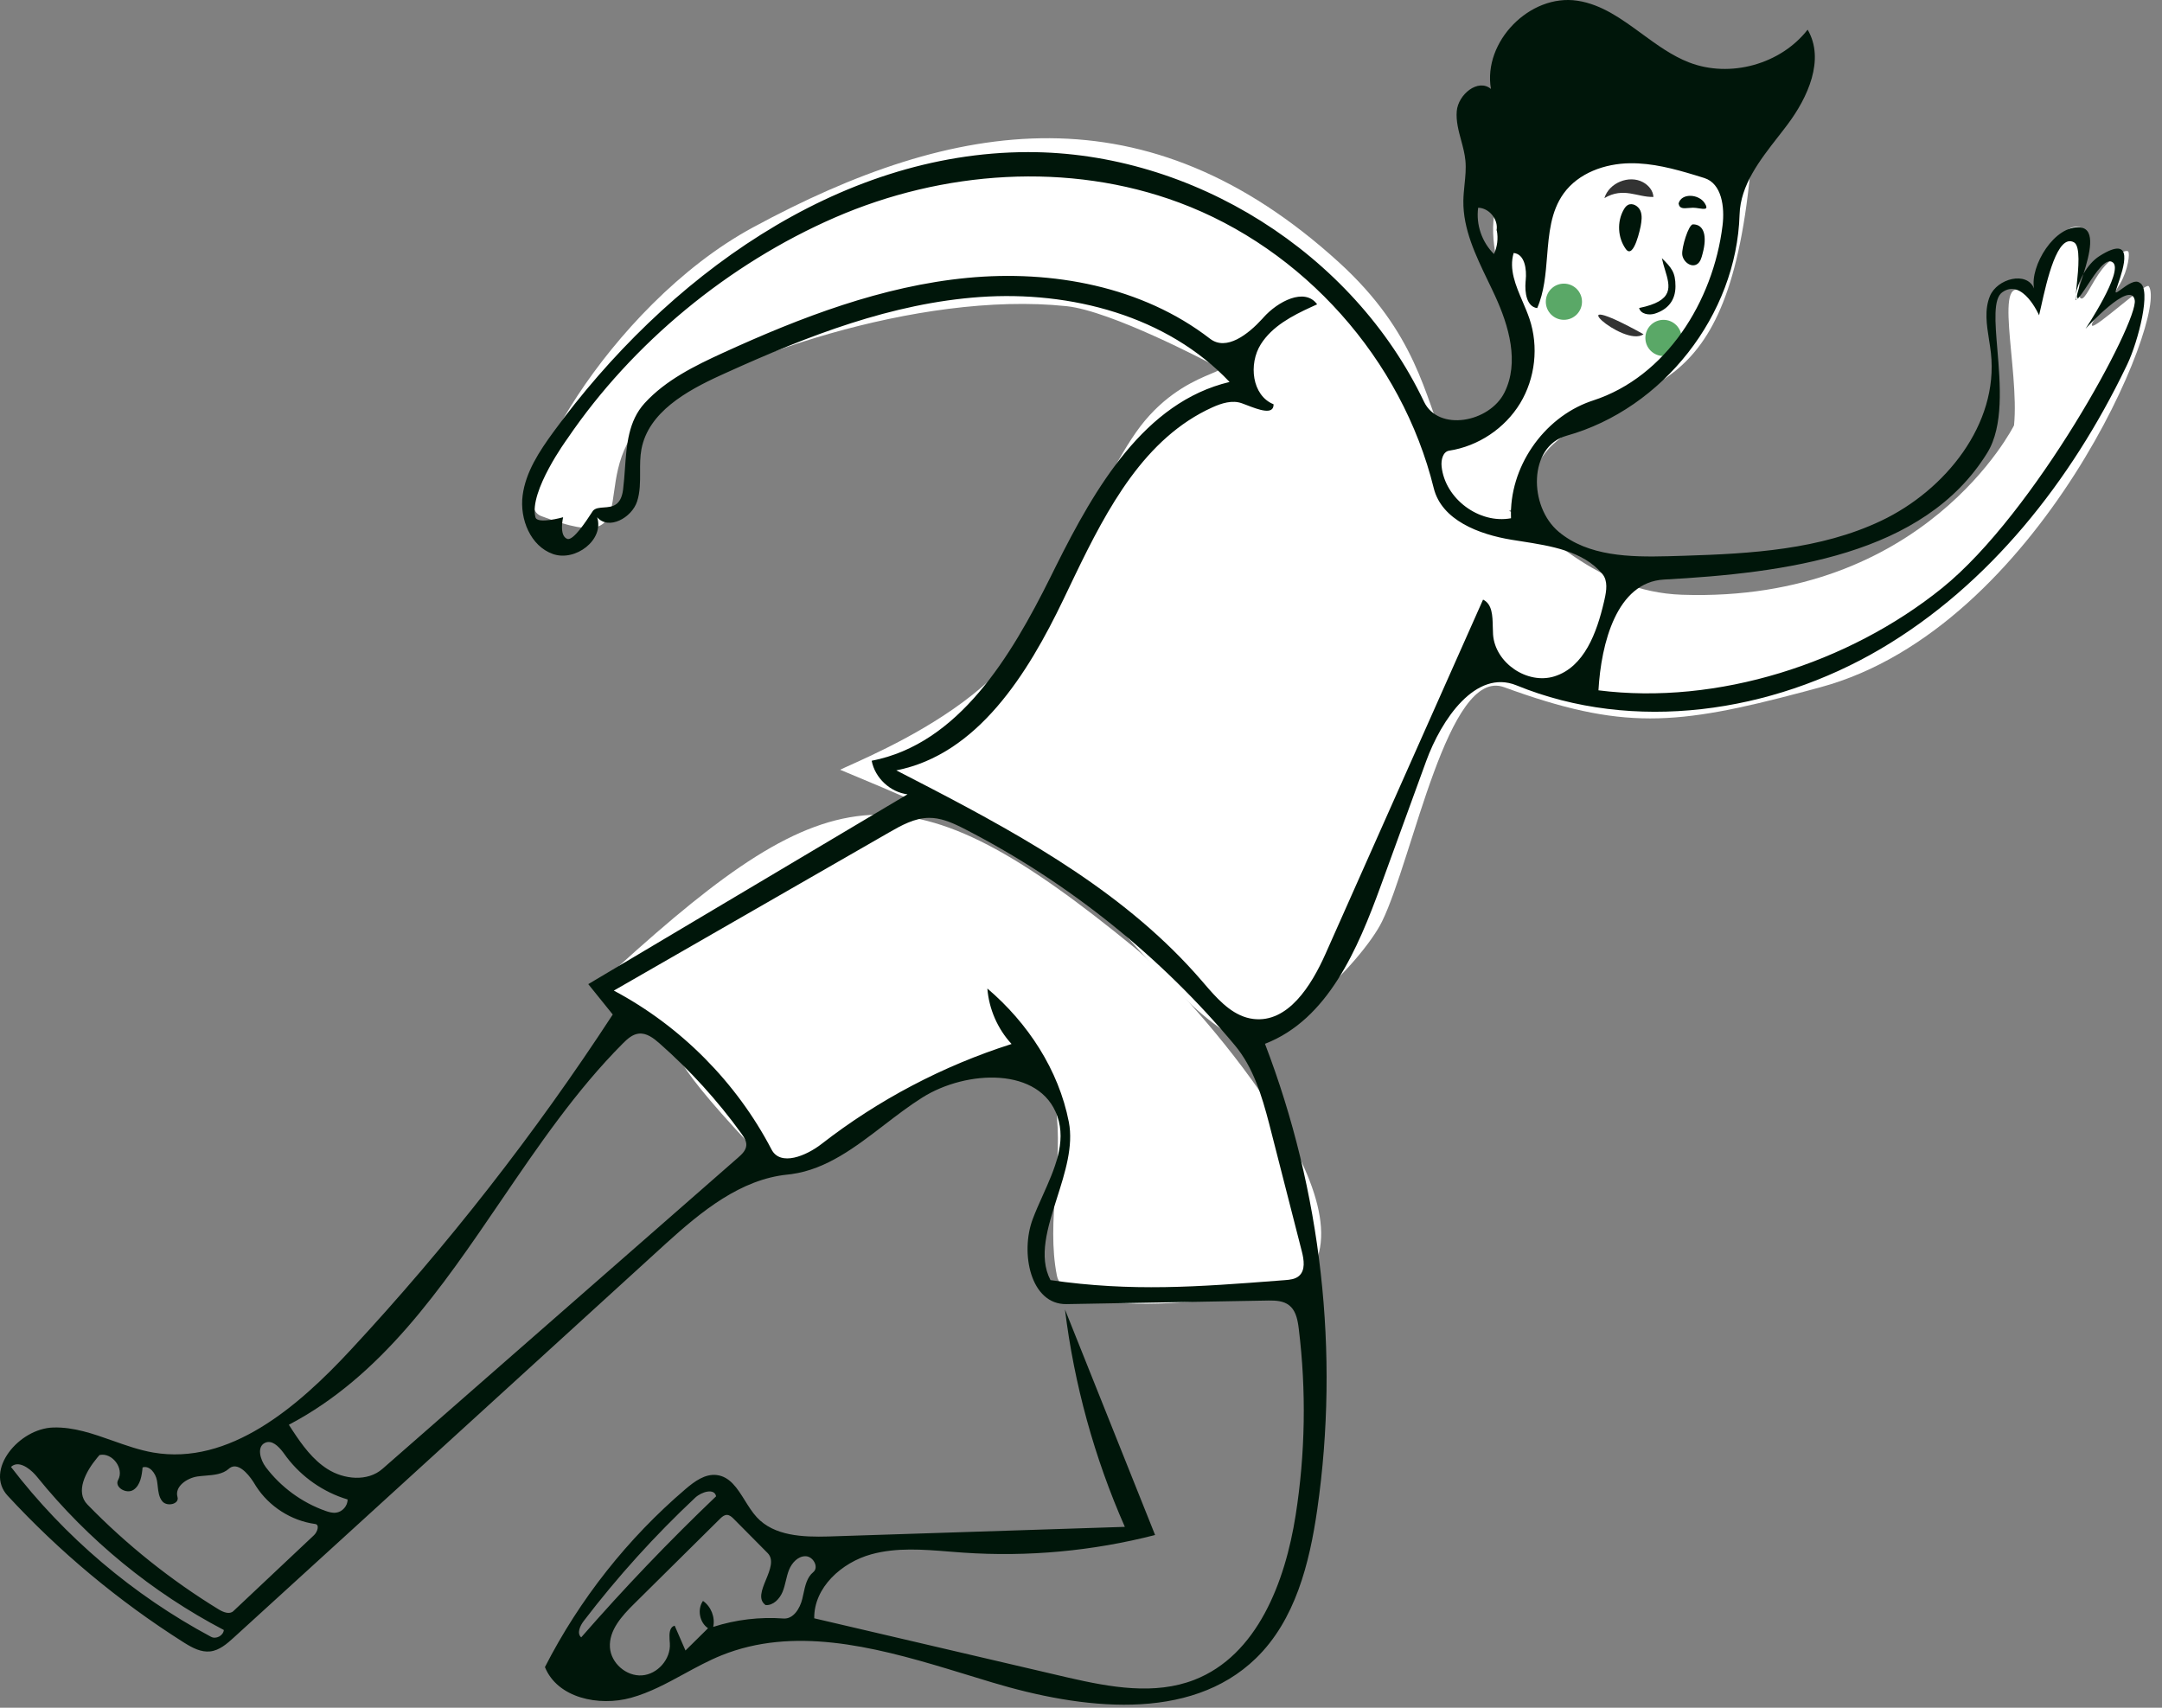 <?xml version="1.0" encoding="UTF-8"?> <svg xmlns="http://www.w3.org/2000/svg" width="138" height="109" viewBox="0 0 138 109" fill="none"><rect x="0" y="0" width="138" height="109" fill="#808080" stroke="none"/> <g clip-path="url(#clip0)"> <path fill-rule="evenodd" clip-rule="evenodd" d="M109.761 8.79C110.624 9 111.861 9.373 111.792 10.189C110.41 26.65 104.461 23.621 99.155 28.34C97.753 29.587 96.916 32.537 96.314 32.605C98.546 33.636 101.786 37.773 107.363 37.962C122.9 38.489 128.555 27.152 128.555 27.152C128.92 23.517 127.077 16.97 129.378 18.803C130.966 20.069 130.652 13.904 132.822 14.518C133.474 14.703 132.335 18.801 132.822 19.046C133.091 19.182 133.489 18.064 134.183 17.175C134.761 16.434 135.654 15.885 135.839 16.047C135.964 16.157 135.844 17.216 135.323 18.113C134.591 19.372 133.366 20.585 133.537 20.787C133.726 21.009 136.955 18.004 137.152 18.267C138.459 20.01 130.182 40.075 116.215 43.862L115.109 44.16C106.967 46.323 103.547 46.618 96.004 43.862C92.427 42.556 90.202 54.759 88.214 58.82C86.959 61.385 80.861 67.67 78.076 65.769C74.403 63.261 71.407 58.594 68.281 56.233L68.08 56.085C65.95 54.558 61.131 52.24 53.624 49.131L53.962 48.975C55.529 48.263 59.563 46.522 62.661 43.862C67.062 40.083 69.446 31.966 72.514 27.589C75.544 23.267 79.609 23.903 77.155 23.139C77.155 23.139 70.938 19.845 68.08 19.543C58.536 18.536 46.093 23.047 42.112 25.954C36.651 29.942 42.077 35.812 34.531 32.935C32.016 31.977 38.757 19.555 48.056 14.518C60.98 7.517 73.202 5.592 85.454 16.736C90.441 21.271 90.934 25.309 92.271 28.387L91.998 27.632C106.779 26.658 84.632 11.86 103.121 8.156C105.063 7.768 107.101 8.172 109.047 8.622L109.761 8.79Z" fill="white"></path> <path fill-rule="evenodd" clip-rule="evenodd" d="M39 63.485C51.525 72.157 35.5 60.178 49.184 74.454C51.948 77.337 65.94 60.872 67.383 70.63C67.91 74.189 66.761 77.894 67.462 81.423C68.115 84.716 82.437 82.739 83.544 81.299C87.554 76.078 75.073 62.666 72.456 60.522C57.852 48.559 53.033 49.389 39.388 61.766L39 63.485Z" fill="white"></path> <circle cx="99.824" cy="19.259" r="1.155" fill="#5AA867"></circle> <circle cx="106.179" cy="21.57" r="1.155" fill="#5AA867"></circle> <path fill-rule="evenodd" clip-rule="evenodd" d="M102.409 12.644C102.703 11.672 103.979 11.146 104.872 11.63C105.226 11.821 105.52 12.17 105.538 12.571C104.495 12.596 103.636 11.921 102.409 12.644Z" fill="#333333"></path> <path fill-rule="evenodd" clip-rule="evenodd" d="M104.906 21.334C99.089 18.104 103.643 22.242 104.906 21.334Z" fill="#333333"></path> <path fill-rule="evenodd" clip-rule="evenodd" d="M106.206 36.993C113.901 36.571 122.816 35.46 126.852 28.895C127.899 27.192 127.676 24.516 127.492 22.31C127.344 20.538 127.221 19.07 127.803 18.656C129.109 17.725 130.154 20.125 130.154 20.125C130.192 19.967 130.236 19.77 130.286 19.548C130.65 17.912 131.322 14.899 132.377 15.465C132.811 15.698 132.662 17.163 132.559 18.169C132.535 18.406 132.514 18.617 132.503 18.781C132.478 18.936 132.475 19.066 132.493 19.158C132.508 19.152 132.523 19.143 132.539 19.133C132.55 19.131 132.564 19.121 132.58 19.102C132.75 18.958 132.984 18.602 133.244 18.206C133.783 17.385 134.435 16.393 134.871 16.758C135.557 17.33 133.119 20.986 133.119 20.986C133.119 20.986 136.015 17.804 136.259 19.158C136.503 20.512 129.908 32.745 123.955 37.542C118.002 42.339 109.614 45.025 102.029 44.063C102.199 41.055 103.197 37.158 106.206 36.993ZM132.989 17.478C133.242 17.035 133.587 16.611 134.013 16.341C136.306 14.891 135.535 17.136 135.178 18.177C135.088 18.441 135.024 18.628 135.043 18.656C135.076 18.702 135.219 18.597 135.41 18.457C135.763 18.199 136.282 17.819 136.573 18.048C137.354 18.421 136.479 21.79 135.794 23.233L135.7 23.43C132.195 30.695 126.991 37.325 120.04 41.418C113.089 45.51 104.27 46.801 96.804 43.748C94.192 42.68 91.998 45.933 91.032 48.584L88.142 56.52C86.666 60.572 84.767 65.073 80.743 66.625C84.352 76.033 85.513 86.367 84.081 96.341C83.585 99.797 82.672 103.415 80.166 105.847C75.919 109.967 69.009 109.094 63.342 107.392L60.474 106.519C55.646 105.065 50.621 103.813 46.049 105.661C45.23 105.992 44.45 106.417 43.67 106.841C42.572 107.44 41.477 108.037 40.276 108.369C38.223 108.935 35.581 108.383 34.783 106.408C36.995 102.081 40.065 98.194 43.763 95.04C44.329 94.558 44.999 94.064 45.739 94.149C46.594 94.248 47.067 95.006 47.549 95.779C47.784 96.155 48.021 96.535 48.305 96.843C49.412 98.045 51.24 98.118 52.887 98.072L71.799 97.458C69.855 93.053 68.563 88.36 67.976 83.581L73.729 97.978C69.742 99.004 65.59 99.386 61.483 99.103L60.893 99.059C60.791 99.051 60.688 99.043 60.585 99.035C58.914 98.901 57.226 98.767 55.619 99.208C53.723 99.729 51.945 101.329 51.972 103.295L68.201 107.085C70.872 107.697 73.697 108.209 76.233 107.223C80.253 105.661 82.033 100.974 82.701 96.713C83.319 92.781 83.386 88.763 82.9 84.813L82.87 84.591C82.797 84.107 82.665 83.613 82.288 83.317C81.928 83.033 81.439 83.007 80.976 83.011L68.078 83.24C65.774 83.281 65.107 79.963 65.921 77.806C66.107 77.311 66.331 76.812 66.556 76.311C67.31 74.63 68.075 72.925 67.49 71.248C66.39 68.092 61.699 68.275 58.871 70.055C58.035 70.581 57.233 71.197 56.432 71.811C54.592 73.223 52.758 74.631 50.531 74.941L50.277 74.971C47.266 75.272 44.778 77.317 42.518 79.362L14.921 104.525C14.484 104.923 14.006 105.341 13.419 105.408C12.838 105.474 12.287 105.183 11.787 104.871L11.68 104.804C7.566 102.195 3.794 99.048 0.488 95.469C-1.005 93.853 1.202 91.178 3.401 91.116C4.708 91.078 5.946 91.517 7.19 91.957C8.04 92.258 8.893 92.56 9.772 92.713C14.636 93.555 19 89.807 22.36 86.19C28.54 79.539 34.151 72.359 39.112 64.755L37.549 62.816L57.926 50.701C56.818 50.562 55.85 49.655 55.639 48.558C61.197 47.479 64.517 41.926 67.052 36.836L67.4 36.135C69.91 31.109 73.06 25.667 78.483 24.381C74.509 20.16 68.337 18.552 62.553 18.958C56.931 19.353 51.575 21.43 46.434 23.756L45.994 23.956C43.812 24.952 41.387 26.313 40.943 28.671C40.853 29.151 40.855 29.645 40.857 30.138C40.859 30.77 40.861 31.4 40.669 31.997C40.327 33.059 38.842 33.861 38.115 33.014C38.582 34.458 36.725 35.866 35.294 35.362C33.862 34.859 33.164 33.132 33.359 31.627C33.554 30.122 34.429 28.801 35.323 27.575C42.494 17.745 53.441 9.727 65.608 9.709C76.117 9.693 86.369 16.151 90.892 25.637C91.815 27.572 95.073 26.971 96.03 25.052C96.987 23.133 96.321 20.816 95.423 18.869L95.212 18.42C95.133 18.255 95.054 18.09 94.974 17.924C94.185 16.286 93.385 14.622 93.406 12.825C93.411 12.477 93.446 12.131 93.481 11.784C93.534 11.272 93.586 10.76 93.537 10.248C93.495 9.809 93.379 9.377 93.262 8.947C93.097 8.335 92.932 7.724 92.984 7.097C93.073 6.03 94.346 4.988 95.166 5.677C94.647 2.657 97.653 -0.411 100.682 0.045C102.232 0.279 103.507 1.211 104.794 2.152C105.754 2.854 106.721 3.561 107.812 3.984C110.427 4.998 113.657 4.106 115.381 1.893C116.494 3.793 115.404 6.215 114.079 7.973L113.819 8.314C113.714 8.45 113.608 8.586 113.502 8.722C112.318 10.241 111.093 11.813 111.036 13.702C110.845 20.093 106.147 26.094 99.988 27.814C97.562 28.492 97.56 32.326 99.492 33.943C101.367 35.511 104.028 35.568 106.485 35.503L107.489 35.474C111.793 35.341 116.194 35.082 120.071 33.242C124.183 31.291 127.576 27.062 127.08 22.537C127.049 22.254 127.004 21.967 126.958 21.68C126.809 20.733 126.659 19.78 127.012 18.909C127.474 17.774 129.378 17.283 129.836 18.419C129.55 16.993 131.162 14.308 132.811 14.522C133.784 14.649 133.384 16.227 132.989 17.478ZM132.989 17.478C132.724 17.942 132.559 18.427 132.503 18.781C132.488 19.004 132.493 19.14 132.539 19.133C132.552 19.124 132.566 19.113 132.58 19.102C132.596 19.083 132.614 19.055 132.636 19.017C132.477 19.054 132.63 18.584 132.841 17.936C132.888 17.791 132.939 17.637 132.989 17.478ZM84.605 60.888C83.702 62.918 82.207 65.308 80.001 65.039C78.82 64.894 77.928 64.003 77.125 63.086L76.695 62.588C72.032 57.176 65.698 53.579 59.332 50.267L57.211 49.172C62.397 48.151 65.596 43.023 67.88 38.257L68.608 36.738C70.697 32.408 73.073 27.953 77.382 26.003C77.977 25.734 78.66 25.519 79.274 25.743C79.367 25.777 79.468 25.815 79.572 25.855C80.331 26.147 81.307 26.522 81.292 25.804C79.909 25.247 79.682 23.231 80.479 21.971C81.207 20.822 82.468 20.158 83.717 19.587L84.073 19.425C83.276 18.327 81.55 19.251 80.648 20.264L80.574 20.347C79.669 21.34 78.279 22.427 77.235 21.62C72.918 18.284 67.165 17.214 61.735 17.737C56.306 18.261 51.125 20.246 46.164 22.516C44.346 23.348 42.5 24.255 41.15 25.73C40.107 26.872 39.998 28.391 39.89 29.918C39.858 30.365 39.826 30.813 39.771 31.252C39.637 32.313 39.053 32.354 38.538 32.39C38.263 32.409 38.007 32.427 37.851 32.6C37.839 32.614 37.798 32.675 37.738 32.769C37.429 33.243 36.593 34.526 36.215 34.398C35.661 34.21 35.944 33.014 35.944 33.014C35.944 33.014 34.298 33.484 34.176 33.014C33.748 31.368 36.215 28.001 36.215 28.001C40.365 21.897 46.518 16.832 53.283 13.888C60.174 10.889 68.214 10.31 75.258 12.928C83.199 15.88 89.487 22.93 91.515 31.156C92.02 33.207 94.406 34.112 96.49 34.453C96.686 34.485 96.885 34.516 97.085 34.547C99.008 34.848 101.054 35.168 102.28 36.637C102.641 37.069 102.541 37.71 102.417 38.26L102.381 38.419C101.924 40.381 101.126 42.576 99.22 43.171C97.487 43.712 95.435 42.316 95.302 40.506C95.291 40.346 95.287 40.178 95.284 40.007C95.269 39.303 95.254 38.562 94.663 38.272L84.605 60.888ZM68.223 71.615C67.575 68.287 65.606 65.292 63.023 63.095C63.124 64.404 63.678 65.673 64.568 66.637C60.19 68.029 56.062 70.201 52.436 73.021C51.465 73.775 49.817 74.464 49.248 73.374C47.012 69.085 43.452 65.498 39.18 63.229L56.743 53.137C57.536 52.681 58.376 52.212 59.291 52.203C60.001 52.196 60.675 52.467 61.317 52.784L61.635 52.945C68.207 56.33 74.09 61.046 78.824 66.724C79.996 68.13 80.541 69.93 81.006 71.711L83.095 79.873C83.233 80.413 83.334 81.082 82.911 81.445C82.673 81.65 82.337 81.685 82.024 81.709L81.658 81.737C76.457 82.138 72.262 82.461 67.052 81.709C66.274 80.219 66.862 78.371 67.468 76.464C67.988 74.83 68.522 73.151 68.223 71.615ZM42.096 66.597C44.045 68.313 45.802 70.247 47.323 72.351C47.486 72.576 47.654 72.827 47.636 73.105C47.616 73.428 47.354 73.677 47.11 73.89L24.411 93.757C23.465 94.585 21.955 94.44 20.895 93.763C19.967 93.171 19.304 92.263 18.695 91.338L18.437 90.941C24.353 87.832 28.148 82.263 31.976 76.644C34.377 73.12 36.792 69.576 39.752 66.607C40.039 66.319 40.364 66.02 40.769 65.975C41.27 65.918 41.718 66.264 42.096 66.597ZM108.198 11.181L108.778 11.36C109.906 11.709 110.094 13.221 109.95 14.393C109.355 19.248 106.338 24.054 101.684 25.563L101.518 25.619C98.486 26.689 96.318 29.861 96.448 33.079C94.413 33.46 92.231 31.832 92.017 29.772C91.974 29.361 92.096 28.828 92.504 28.765C94.353 28.481 96.053 27.346 97.026 25.748C97.998 24.15 98.223 22.118 97.625 20.345C97.503 19.983 97.347 19.62 97.192 19.258C96.75 18.226 96.306 17.19 96.616 16.149C97.325 16.214 97.46 17.186 97.385 17.894L97.377 17.98C97.319 18.677 97.442 19.573 98.119 19.666C98.566 18.641 98.658 17.494 98.75 16.356C98.867 14.919 98.982 13.495 99.806 12.35C100.748 11.041 102.439 10.439 104.052 10.42C105.463 10.404 106.843 10.77 108.198 11.181ZM6.209 93.04L6.355 92.872C7.167 92.694 7.943 93.735 7.541 94.463C7.283 94.93 8.076 95.392 8.52 95.095C8.963 94.797 9.052 94.194 9.101 93.663C9.547 93.523 9.933 94.034 10.017 94.494C10.039 94.615 10.053 94.741 10.067 94.867C10.105 95.217 10.144 95.567 10.364 95.831C10.665 96.189 11.46 96.004 11.33 95.555C11.135 94.886 11.926 94.339 12.616 94.24C12.782 94.217 12.953 94.203 13.125 94.189C13.668 94.144 14.215 94.099 14.61 93.747L14.669 93.699C15.171 93.344 15.791 94.001 16.17 94.585L16.346 94.869C17.178 96.162 18.592 97.068 20.117 97.275C20.415 97.315 20.263 97.781 20.044 97.988L14.898 102.834C14.649 103.069 14.245 102.902 13.952 102.723C10.898 100.853 8.078 98.6 5.58 96.033C4.793 95.225 5.461 93.935 6.209 93.04ZM51.209 102.059C51.061 102.67 50.639 103.354 50.012 103.308C48.501 103.196 46.968 103.379 45.525 103.842C45.657 103.226 45.388 102.544 44.871 102.184C44.494 102.723 44.648 103.559 45.193 103.929L43.754 105.35L43.065 103.767C42.726 103.858 42.716 104.275 42.739 104.657L42.756 104.894C42.825 105.896 41.975 106.87 40.973 106.938C39.971 107.005 38.998 106.154 38.932 105.152C38.86 104.06 39.696 103.144 40.473 102.374L45.993 96.909C46.11 96.797 46.244 96.694 46.403 96.696C46.578 96.7 46.72 96.832 46.843 96.957L48.997 99.13C49.415 99.552 49.151 100.197 48.894 100.825C48.629 101.472 48.371 102.101 48.871 102.452C49.358 102.481 49.763 102.058 49.951 101.608C50.046 101.378 50.104 101.136 50.162 100.893C50.218 100.66 50.274 100.427 50.362 100.205C50.544 99.753 50.936 99.322 51.423 99.332C51.911 99.343 52.287 100.039 51.91 100.349C51.508 100.678 51.393 101.215 51.282 101.736C51.258 101.845 51.235 101.954 51.209 102.059ZM13.471 104.476C8.51 101.822 4.124 98.099 0.701 93.633C1.15 93.208 1.825 93.66 2.259 94.142L2.367 94.268C5.619 98.292 9.704 101.641 14.288 104.042C14.251 104.404 13.792 104.648 13.471 104.476ZM37.264 103.46C39.413 100.649 41.794 98.016 44.375 95.596C44.775 95.221 45.606 94.968 45.708 95.507C42.703 98.375 39.829 101.381 37.098 104.511C36.801 104.253 37.025 103.772 37.264 103.46ZM20.759 96.433C19.26 95.899 17.923 94.917 16.965 93.646C16.604 93.168 16.377 92.337 16.923 92.091C17.355 91.897 17.769 92.305 18.07 92.7L18.296 93.007C19.266 94.287 20.65 95.25 22.189 95.71C22.191 96.121 21.851 96.506 21.444 96.553C21.211 96.581 20.98 96.511 20.759 96.433ZM94.351 13.259C95.056 13.276 95.653 14.01 95.525 14.704L95.541 14.714C95.639 15.216 95.574 15.749 95.36 16.214C94.589 15.458 94.203 14.329 94.351 13.259ZM106.945 18.274C106.945 17.372 106.691 17.092 106.078 16.479C106.13 16.737 106.206 16.988 106.279 17.228C106.607 18.314 106.875 19.2 104.625 19.66C104.724 20.047 105.25 20.14 105.631 20.018C106.456 19.754 106.945 19.175 106.945 18.274ZM107.782 13.276C107.871 13.268 107.964 13.26 108.059 13.259C108.178 13.257 108.315 13.278 108.445 13.299C108.794 13.353 109.086 13.398 108.81 12.966C108.432 12.374 107.325 12.307 107.144 12.986C107.194 13.328 107.458 13.305 107.782 13.276ZM108.672 16.203L108.688 16.142C108.957 15.123 108.802 14.319 108.059 14.319C107.773 14.341 107.335 15.799 107.377 16.242C107.419 16.684 107.917 17.093 108.303 16.874C108.532 16.743 108.606 16.46 108.672 16.203ZM103.775 15.894C103.257 15.175 103.203 14.152 103.642 13.382C103.707 13.267 103.786 13.154 103.901 13.088C104.191 12.922 104.58 13.147 104.708 13.457C104.836 13.766 104.78 14.117 104.722 14.446C104.722 14.446 104.292 16.613 103.775 15.894Z" fill="#00160A"></path> </g> <defs> <clipPath id="clip0"> <rect width="137.287" height="108.81" fill="white"></rect> </clipPath> </defs> </svg> 